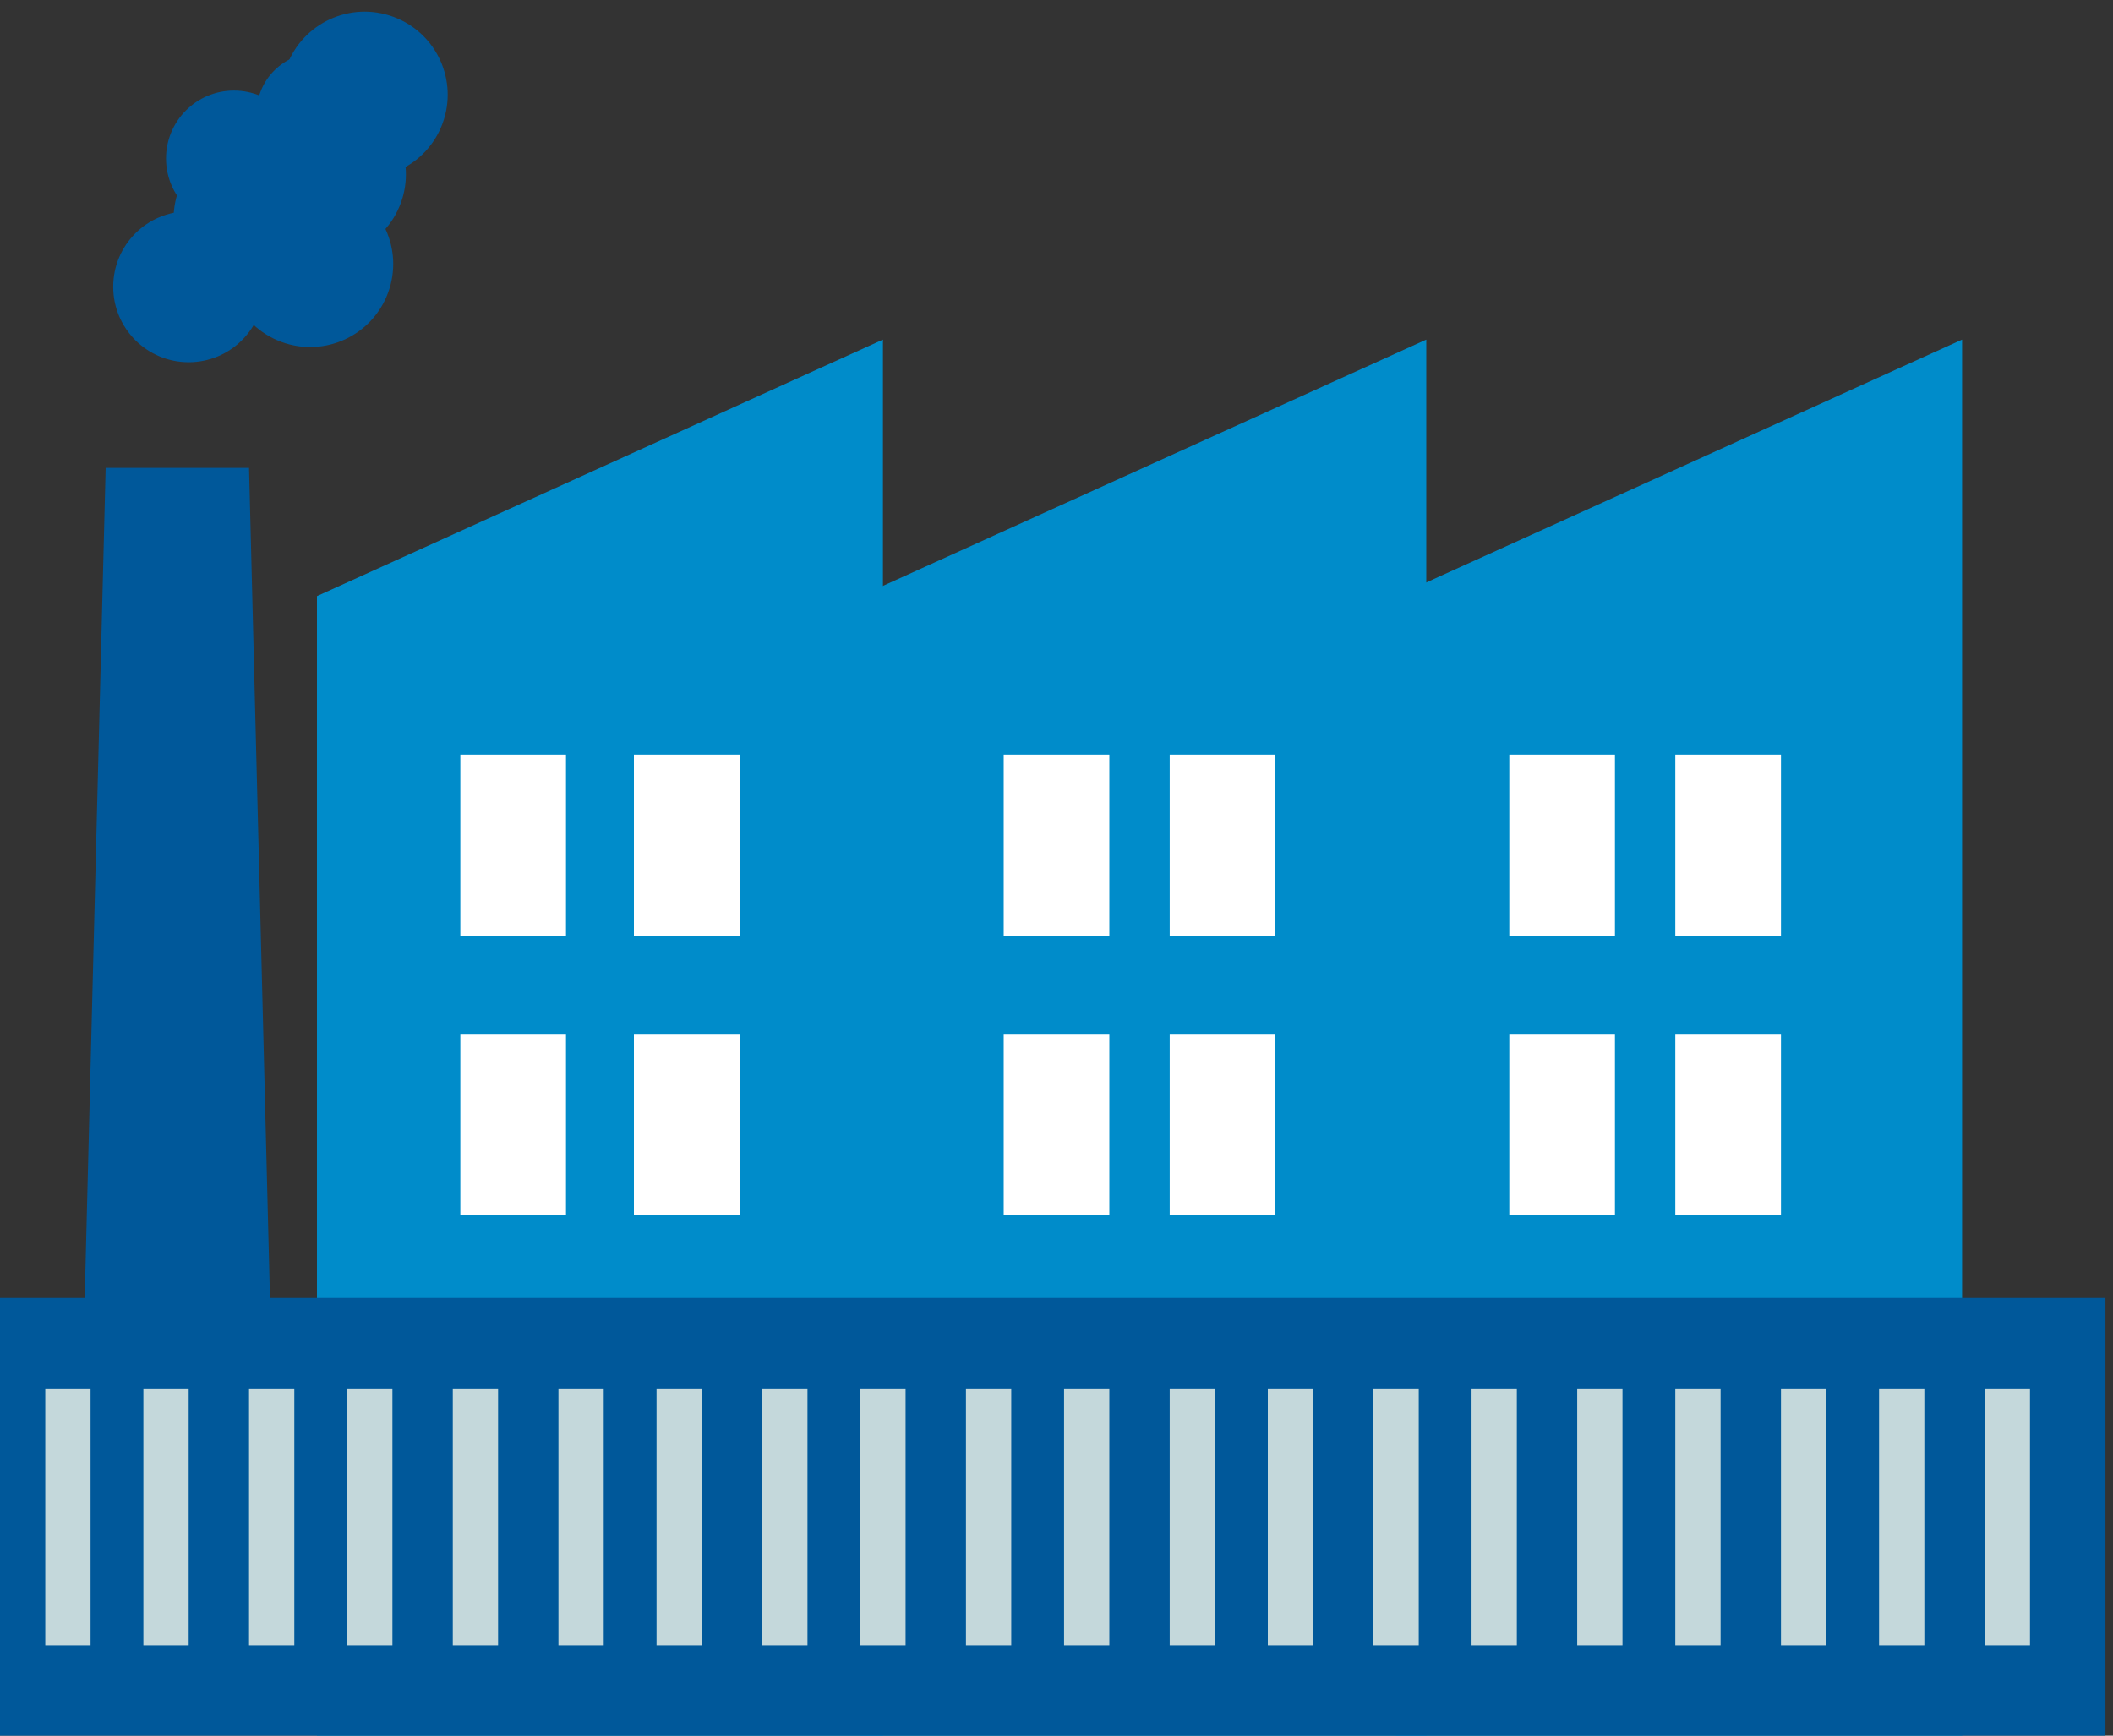 <?xml version="1.0" encoding="utf-8"?>
<!-- Generator: Adobe Illustrator 21.1.0, SVG Export Plug-In . SVG Version: 6.00 Build 0)  -->
<svg version="1.1" id="Capa_1" xmlns="http://www.w3.org/2000/svg" xmlns:xlink="http://www.w3.org/1999/xlink" x="0px" y="0px"
	 viewBox="0 0 28 23" style="enable-background:new 0 0 28 23;" xml:space="preserve">
<rect x="0" y="0" width="28" height="23" fill="#333333" stroke="none"/>
<style type="text/css">
	.st0{fill:#008CCA;}
	.st1{fill:#FFFFFF;}
	.st2{fill:#00589A;}
	.st3{fill:#C4D8DB;}
</style>
<g>
	<g>
		<polygon class="st0" points="4.2,23.5 4.2,7.9 11.7,4.5 11.7,23.5 		"/>
		<polygon class="st0" points="11.4,23.5 11.4,7.9 18.9,4.5 18.9,23.5 		"/>
		<polygon class="st0" points="18.5,23.5 18.5,7.9 26,4.5 26,23.5 		"/>
		<rect x="6.1" y="10" class="st1" width="1.4" height="2.4"/>
		<rect x="8.4" y="10" class="st1" width="1.4" height="2.4"/>
		<rect x="6.1" y="13.7" class="st1" width="1.4" height="2.4"/>
		<rect x="8.4" y="13.7" class="st1" width="1.4" height="2.4"/>
		<rect x="13.3" y="10" class="st1" width="1.4" height="2.4"/>
		<rect x="15.5" y="10" class="st1" width="1.4" height="2.4"/>
		<rect x="13.3" y="13.7" class="st1" width="1.4" height="2.4"/>
		<rect x="15.5" y="13.7" class="st1" width="1.4" height="2.4"/>
		<rect x="20" y="10" class="st1" width="1.4" height="2.4"/>
		<rect x="22.2" y="10" class="st1" width="1.4" height="2.4"/>
		<rect x="20" y="13.7" class="st1" width="1.4" height="2.4"/>
		<rect x="22.2" y="13.7" class="st1" width="1.4" height="2.4"/>
		<polygon class="st2" points="3.6,18.1 1.1,18.1 1.4,6.2 3.3,6.2 		"/>
		<g>
			<circle class="st2" cx="2.5" cy="3.8" r="1"/>
			<circle class="st2" cx="3.4" cy="2.9" r="1.1"/>
			<circle class="st2" cx="3.1" cy="2.1" r="0.9"/>
			<circle class="st2" cx="4.2" cy="1.5" r="0.8"/>
			<ellipse transform="matrix(0.348 -0.938 0.938 0.348 -0.6 6.126)" class="st2" cx="4.1" cy="3.5" rx="1.1" ry="1.1"/>
			<ellipse transform="matrix(0.347 -0.938 0.938 0.347 0.629 5.546)" class="st2" cx="4.3" cy="2.3" rx="1.1" ry="1.1"/>
			<ellipse transform="matrix(0.348 -0.938 0.938 0.348 1.942 5.305)" class="st2" cx="4.8" cy="1.3" rx="1.1" ry="1.1"/>
		</g>
		<rect x="-0.5" y="17.2" class="st2" width="28.4" height="6.5"/>
		<g>
			<rect x="0.6" y="18.4" class="st3" width="0.6" height="3.4"/>
			<rect x="1.9" y="18.4" class="st3" width="0.6" height="3.4"/>
			<rect x="3.3" y="18.4" class="st3" width="0.6" height="3.4"/>
			<rect x="4.6" y="18.4" class="st3" width="0.6" height="3.4"/>
			<rect x="6" y="18.4" class="st3" width="0.6" height="3.4"/>
			<rect x="7.4" y="18.4" class="st3" width="0.6" height="3.4"/>
			<rect x="8.7" y="18.4" class="st3" width="0.6" height="3.4"/>
			<rect x="10.1" y="18.4" class="st3" width="0.6" height="3.4"/>
			<rect x="11.4" y="18.4" class="st3" width="0.6" height="3.4"/>
			<rect x="12.8" y="18.4" class="st3" width="0.6" height="3.4"/>
			<rect x="14.1" y="18.4" class="st3" width="0.6" height="3.4"/>
			<rect x="15.5" y="18.4" class="st3" width="0.6" height="3.4"/>
			<rect x="16.8" y="18.4" class="st3" width="0.6" height="3.4"/>
			<rect x="18.2" y="18.4" class="st3" width="0.6" height="3.4"/>
			<rect x="19.5" y="18.4" class="st3" width="0.6" height="3.4"/>
			<rect x="20.9" y="18.4" class="st3" width="0.6" height="3.4"/>
			<rect x="22.2" y="18.4" class="st3" width="0.6" height="3.4"/>
			<rect x="23.6" y="18.4" class="st3" width="0.6" height="3.4"/>
			<rect x="24.9" y="18.4" class="st3" width="0.6" height="3.4"/>
			<rect x="26.3" y="18.4" class="st3" width="0.6" height="3.4"/>
		</g>
	</g>
</g>
</svg>
